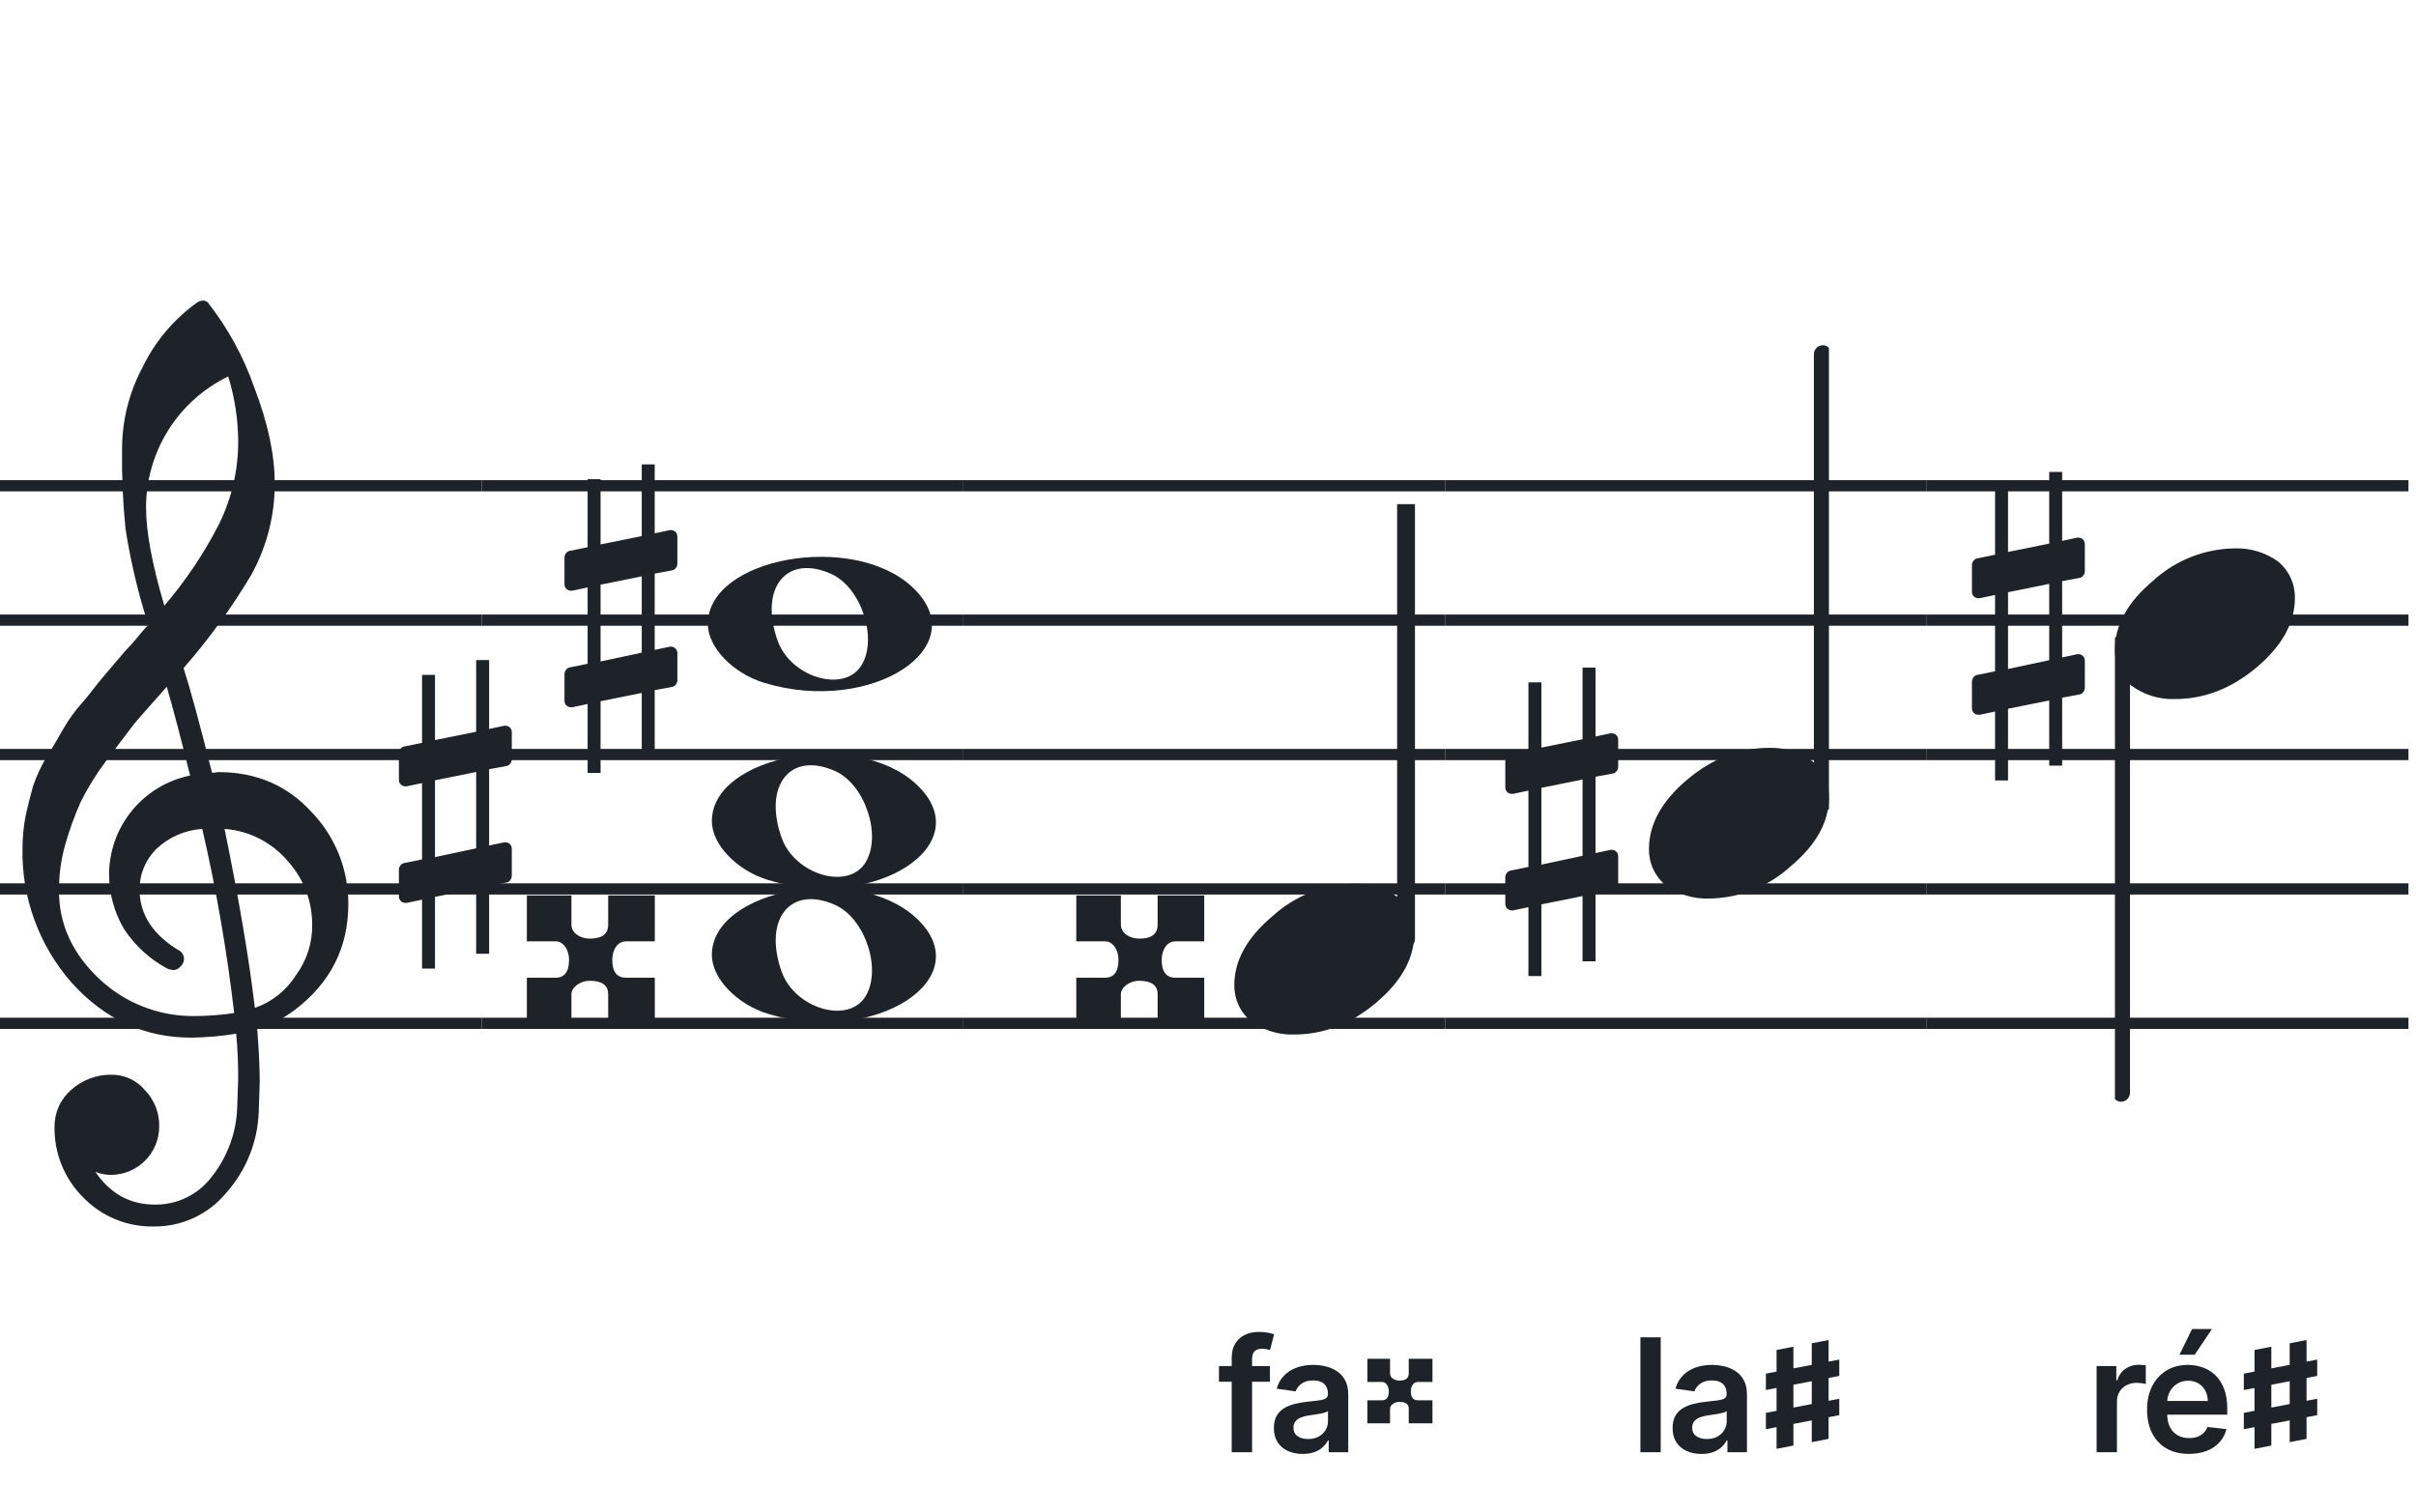 <svg width="321" height="201" viewBox="0 0 321 201" fill="none" xmlns="http://www.w3.org/2000/svg">
<path d="M192 135.255V136.744H128V135.255H192ZM192 118.883H128V117.395H192V118.883ZM192 101.022H128V99.534H192V101.022ZM192 83.162H128V81.674H192V83.162ZM192 65.302H128V63.813H192V65.302Z" fill="#1E2229"/>
<path d="M256 135.255V136.744H192V135.255H256ZM256 118.883H192V117.395H256V118.883ZM256 101.022H192V99.534H256V101.022ZM256 83.162H192V81.674H256V83.162ZM256 65.302H192V63.813H256V65.302Z" fill="#1E2229"/>
<path d="M320 135.255V136.744H256V135.255H320ZM320 118.883H256V117.395H320V118.883ZM320 101.022H256V99.534H320V101.022ZM320 83.162H256V81.674H320V83.162ZM320 65.302H256V63.813H320V65.302Z" fill="#1E2229"/>
<path d="M128 135.255V136.744H64V135.255H128ZM128 118.883H64V117.395H128V118.883ZM128 101.022H64V99.534H128V101.022ZM128 83.162H64V81.674H128V83.162ZM128 65.302H64V63.813H128V65.302Z" fill="#1E2229"/>
<path d="M64 135.255V136.744H0V135.255H64ZM64 118.883H0V117.395H64V118.883ZM64 101.022H0V99.534H64V101.022ZM64 83.162H0V81.674H64V83.162ZM64 65.302H0V63.813H64V65.302Z" fill="#1E2229"/>
<g clip-path="url(#clip0_1394_42415)">
<path d="M28.165 102.683H28.568C28.72 102.641 28.877 102.618 29.034 102.614C34.054 102.614 38.175 104.383 41.399 107.922C44.563 111.21 46.315 115.606 46.278 120.169C46.278 125.962 43.88 130.668 39.084 134.284C37.607 135.384 35.944 136.206 34.174 136.712C34.397 139.608 34.509 141.959 34.509 143.763C34.509 144.123 34.465 145.425 34.379 147.668C34.264 151.674 32.741 155.512 30.077 158.506C28.904 159.934 27.424 161.079 25.748 161.857C24.071 162.635 22.241 163.026 20.393 163C18.661 163.031 16.941 162.707 15.34 162.047C13.738 161.387 12.289 160.406 11.082 159.164C9.839 157.936 8.859 156.469 8.199 154.852C7.54 153.234 7.216 151.5 7.246 149.753C7.237 148.822 7.43 147.9 7.813 147.051C8.195 146.202 8.758 145.447 9.462 144.837C10.922 143.528 12.82 142.813 14.782 142.832C15.641 142.82 16.492 143.001 17.272 143.362C18.052 143.723 18.741 144.255 19.288 144.918C19.905 145.559 20.388 146.317 20.707 147.148C21.027 147.978 21.178 148.864 21.151 149.753C21.141 151.444 20.465 153.063 19.269 154.259C18.073 155.455 16.454 156.131 14.763 156.141C14.047 156.142 13.337 156.008 12.671 155.744C14.653 158.64 17.277 160.089 20.542 160.089C22.015 160.117 23.474 159.794 24.797 159.146C26.121 158.499 27.271 157.545 28.152 156.364C30.208 153.768 31.384 150.585 31.511 147.277C31.598 145.125 31.641 143.894 31.641 143.583C31.662 141.511 31.575 139.439 31.38 137.376C29.4 137.706 27.398 137.882 25.39 137.903C19.158 137.903 13.842 135.441 9.443 130.517C5.164 125.602 2.863 119.273 2.988 112.757C2.994 111.299 3.133 109.845 3.404 108.412C3.668 107.199 4.001 105.877 4.403 104.445C4.874 103.086 5.482 101.778 6.215 100.541C6.582 100.007 6.985 99.337 7.457 98.523C7.929 97.71 8.214 97.183 8.388 96.91C9.127 95.607 10.01 94.391 11.02 93.284C11.374 92.875 11.74 92.428 12.125 91.931C12.51 91.435 12.826 91.037 13.1 90.69C13.373 90.342 13.578 90.131 13.72 89.951C13.863 89.771 14.862 88.585 16.749 86.382C17.213 85.927 17.65 85.446 18.059 84.942C18.481 84.42 18.829 84.017 19.096 83.7C19.363 83.384 19.568 83.197 19.717 83.079C18.372 78.909 17.357 74.64 16.681 70.311C16.326 66.824 16.171 63.319 16.216 59.814C16.196 55.995 17.123 52.23 18.916 48.858C20.585 45.39 23.105 42.4 26.241 40.168C26.44 40.036 26.672 39.963 26.911 39.956C27.155 39.936 27.398 40.011 27.588 40.168C30.277 43.588 32.377 47.434 33.801 51.546C35.601 56.214 36.502 60.453 36.502 64.265C36.515 68.5 35.447 72.669 33.398 76.376C30.776 80.777 27.762 84.932 24.391 88.79C25.326 91.724 26.584 96.355 28.165 102.683ZM33.863 133.949C36.124 133.166 38.05 131.632 39.32 129.604C40.746 127.674 41.505 125.331 41.48 122.931C41.499 119.805 40.348 116.784 38.252 114.464C37.207 113.222 35.924 112.201 34.478 111.462C33.033 110.723 31.454 110.281 29.835 110.162C31.767 119.61 33.11 127.539 33.863 133.949ZM7.842 118.431C7.842 122.863 9.636 126.761 13.224 130.126C16.573 133.273 20.993 135.028 25.589 135.036C27.438 135.039 29.284 134.907 31.113 134.638C30.158 126.407 28.742 118.236 26.874 110.162C24.582 110.312 22.416 111.261 20.753 112.844C19.343 114.254 18.547 116.164 18.537 118.158C18.537 121.568 20.352 124.326 23.981 126.432C24.125 126.558 24.241 126.713 24.322 126.886C24.403 127.059 24.448 127.247 24.453 127.438C24.447 127.629 24.401 127.818 24.32 127.992C24.239 128.166 24.124 128.321 23.981 128.45C23.862 128.601 23.709 128.722 23.534 128.804C23.36 128.886 23.168 128.926 22.976 128.921C22.767 128.889 22.559 128.845 22.355 128.791C19.955 127.535 17.919 125.682 16.445 123.409C15.193 121.263 14.519 118.829 14.49 116.345C14.47 113.227 15.533 110.199 17.497 107.777C19.461 105.356 22.205 103.691 25.26 103.067C24.018 98.043 22.984 94.112 22.156 91.273C21.442 92.086 20.573 93.061 19.561 94.203C18.55 95.345 17.96 96.028 17.786 96.252C16.172 98.362 14.931 100.001 14.062 101.168C12.783 102.879 11.659 104.701 10.703 106.612C9.904 108.426 9.228 110.293 8.68 112.198C8.101 114.22 7.821 116.316 7.848 118.418L7.842 118.431ZM30.313 50.037C27.04 51.622 24.28 54.097 22.351 57.18C20.422 60.262 19.401 63.825 19.406 67.462C19.406 70.685 20.215 75.031 21.833 80.497C24.667 77.187 27.103 73.556 29.09 69.678C30.775 66.267 31.65 62.513 31.647 58.709C31.639 55.764 31.191 52.838 30.319 50.025L30.313 50.037Z" fill="#1E2229"/>
</g>
<path d="M102.096 134.756C97.895 133.484 94.581 130.028 94.581 126.919C94.581 118.119 113.792 114.637 121.726 121.998C130.305 129.959 116.304 139.059 102.096 134.756H102.096ZM114.91 132.546C117.247 129.036 115.013 122.083 110.964 120.268C105.019 117.603 101.375 122.145 103.851 129.133C105.564 133.967 112.532 136.117 114.91 132.546Z" fill="#1E2229"/>
<path d="M102.095 116.965C97.894 115.693 94.58 112.237 94.58 109.128C94.58 100.328 113.791 96.846 121.725 104.207C130.304 112.168 116.303 121.268 102.095 116.965H102.095ZM114.909 114.755C117.246 111.245 115.012 104.292 110.963 102.477C105.018 99.812 101.374 104.354 103.85 111.342C105.563 116.176 112.531 118.326 114.909 114.755Z" fill="#1E2229"/>
<path d="M101.561 90.756C97.361 89.484 94.046 86.028 94.046 82.919C94.046 74.119 113.257 70.637 121.191 77.998C129.77 85.959 115.769 95.058 101.561 90.756H101.561ZM114.375 88.545C116.712 85.036 114.477 78.083 110.429 76.268C104.484 73.603 100.84 78.144 103.316 85.133C105.029 89.966 111.997 92.116 114.375 88.545Z" fill="#1E2229"/>
<g clip-path="url(#clip1_1394_42415)">
<path fill-rule="evenodd" clip-rule="evenodd" d="M282.227 84.495C282.458 84.586 282.656 84.751 282.794 84.967C282.933 85.183 283.005 85.44 283 85.701V145.149C283.007 145.377 282.953 145.602 282.845 145.799C282.738 145.997 282.58 146.158 282.391 146.265C282.209 146.37 282.005 146.423 281.798 146.419C281.592 146.415 281.389 146.353 281.212 146.241C281.034 146.128 280.887 145.968 280.785 145.777C280.682 145.585 280.629 145.369 280.629 145.149V85.667C280.632 85.465 280.681 85.266 280.77 85.088C280.86 84.91 280.988 84.757 281.145 84.643C281.301 84.528 281.481 84.455 281.669 84.429C281.857 84.403 282.049 84.426 282.227 84.495Z" fill="#1E2229"/>
<path d="M296.963 72.882C299.021 72.816 301.043 73.438 302.707 74.65C303.412 75.239 303.976 75.978 304.357 76.814C304.738 77.649 304.926 78.56 304.908 79.478C304.908 82.749 303.231 85.805 299.878 88.648C296.524 91.491 292.88 92.91 288.945 92.906C286.887 92.973 284.865 92.35 283.201 91.137C282.496 90.549 281.932 89.81 281.551 88.974C281.17 88.138 280.981 87.228 281 86.31C281 83.048 282.705 79.991 286.116 77.139C289.084 74.434 292.947 72.918 296.963 72.882Z" fill="#1E2229"/>
</g>
<path d="M220.65 177.727V193H217.951V177.727H220.65ZM226.061 193.231C225.335 193.231 224.681 193.102 224.1 192.843C223.523 192.58 223.066 192.192 222.728 191.68C222.394 191.168 222.228 190.537 222.228 189.786C222.228 189.14 222.347 188.605 222.586 188.183C222.824 187.76 223.15 187.422 223.563 187.168C223.975 186.915 224.44 186.723 224.957 186.594C225.479 186.46 226.019 186.363 226.576 186.303C227.247 186.234 227.791 186.172 228.209 186.117C228.626 186.057 228.93 185.968 229.119 185.848C229.312 185.724 229.409 185.533 229.409 185.274V185.229C229.409 184.668 229.243 184.233 228.91 183.924C228.577 183.616 228.097 183.462 227.47 183.462C226.809 183.462 226.285 183.606 225.897 183.895C225.514 184.183 225.256 184.523 225.121 184.916L222.601 184.558C222.8 183.862 223.128 183.281 223.585 182.813C224.043 182.341 224.602 181.988 225.263 181.754C225.924 181.516 226.655 181.396 227.456 181.396C228.007 181.396 228.557 181.461 229.104 181.59C229.65 181.719 230.15 181.933 230.603 182.232C231.055 182.525 231.418 182.925 231.691 183.432C231.97 183.939 232.109 184.573 232.109 185.334V193H229.514V191.426H229.424C229.26 191.745 229.029 192.043 228.731 192.321C228.437 192.595 228.067 192.816 227.62 192.985C227.177 193.149 226.658 193.231 226.061 193.231ZM226.762 191.248C227.304 191.248 227.774 191.141 228.171 190.927C228.569 190.708 228.875 190.42 229.089 190.062C229.307 189.704 229.417 189.314 229.417 188.891V187.541C229.332 187.611 229.188 187.675 228.984 187.735C228.785 187.795 228.562 187.847 228.313 187.892C228.065 187.936 227.818 187.976 227.575 188.011C227.331 188.046 227.12 188.076 226.941 188.1C226.538 188.155 226.178 188.245 225.86 188.369C225.541 188.493 225.29 188.667 225.106 188.891C224.922 189.11 224.831 189.393 224.831 189.741C224.831 190.238 225.012 190.614 225.375 190.867C225.738 191.121 226.2 191.248 226.762 191.248Z" fill="#1E2229"/>
<path d="M234.625 184.734V182.555L244.375 180.691V182.859L234.625 184.734ZM234.625 189.938V187.77L244.375 185.895V188.074L234.625 189.938ZM236.043 192.551V179.414L238.281 178.98V192.117L236.043 192.551ZM240.719 191.66V178.523L242.957 178.09V191.227L240.719 191.66Z" fill="#1E2229"/>
<path d="M168.727 181.545V183.634H161.956V181.545H168.727ZM163.649 193V180.464C163.649 179.694 163.808 179.052 164.126 178.54C164.449 178.028 164.882 177.645 165.424 177.392C165.965 177.138 166.567 177.011 167.228 177.011C167.696 177.011 168.111 177.049 168.474 177.123C168.837 177.198 169.105 177.265 169.279 177.325L168.742 179.413C168.628 179.378 168.484 179.343 168.31 179.308C168.136 179.268 167.942 179.249 167.728 179.249C167.226 179.249 166.87 179.37 166.661 179.614C166.458 179.853 166.356 180.196 166.356 180.643V193H163.649ZM173.086 193.231C172.361 193.231 171.707 193.102 171.125 192.843C170.548 192.58 170.091 192.192 169.753 191.68C169.42 191.168 169.253 190.537 169.253 189.786C169.253 189.14 169.373 188.605 169.611 188.183C169.85 187.76 170.176 187.422 170.588 187.168C171.001 186.915 171.466 186.723 171.983 186.594C172.505 186.46 173.044 186.363 173.601 186.303C174.272 186.234 174.816 186.172 175.234 186.117C175.652 186.057 175.955 185.968 176.144 185.848C176.338 185.724 176.435 185.533 176.435 185.274V185.229C176.435 184.668 176.268 184.233 175.935 183.924C175.602 183.616 175.122 183.462 174.496 183.462C173.835 183.462 173.31 183.606 172.922 183.895C172.54 184.183 172.281 184.523 172.147 184.916L169.626 184.558C169.825 183.862 170.153 183.281 170.611 182.813C171.068 182.341 171.627 181.988 172.288 181.754C172.95 181.516 173.68 181.396 174.481 181.396C175.033 181.396 175.582 181.461 176.129 181.59C176.676 181.719 177.176 181.933 177.628 182.232C178.08 182.525 178.443 182.925 178.717 183.432C178.995 183.939 179.134 184.573 179.134 185.334V193H176.539V191.426H176.45C176.286 191.745 176.054 192.043 175.756 192.321C175.463 192.595 175.092 192.816 174.645 192.985C174.202 193.149 173.683 193.231 173.086 193.231ZM173.787 191.248C174.329 191.248 174.799 191.141 175.197 190.927C175.595 190.708 175.9 190.42 176.114 190.062C176.333 189.704 176.442 189.314 176.442 188.891V187.541C176.358 187.611 176.214 187.675 176.01 187.735C175.811 187.795 175.587 187.847 175.339 187.892C175.09 187.936 174.844 187.976 174.6 188.011C174.357 188.046 174.145 188.076 173.966 188.1C173.564 188.155 173.203 188.245 172.885 188.369C172.567 188.493 172.316 188.667 172.132 188.891C171.948 189.11 171.856 189.393 171.856 189.741C171.856 190.238 172.037 190.614 172.4 190.867C172.763 191.121 173.226 191.248 173.787 191.248Z" fill="#1E2229"/>
<path d="M188.367 183.664C187.815 183.664 187.447 184.216 187.447 184.906C187.447 185.711 187.769 186.102 188.367 186.102H190.322V189.161H187.171V187.206C187.171 186.585 186.711 186.309 185.929 186.309C185.239 186.309 184.687 186.769 184.687 187.206V189.161H181.674V186.102H183.629C184.204 186.102 184.526 185.711 184.526 184.906C184.526 184.216 184.135 183.664 183.629 183.664H181.674V180.582H184.687V182.537C184.687 183.112 185.285 183.48 185.929 183.48C186.78 183.48 187.171 183.158 187.171 182.537V180.582H190.322V183.664H188.367Z" fill="#1E2229"/>
<path d="M278.566 193V181.545H281.184V183.455H281.303C281.512 182.793 281.87 182.284 282.377 181.926C282.889 181.563 283.473 181.381 284.13 181.381C284.279 181.381 284.445 181.389 284.629 181.404C284.818 181.414 284.975 181.431 285.099 181.456V183.939C284.985 183.9 284.803 183.865 284.555 183.835C284.311 183.8 284.075 183.783 283.846 183.783C283.354 183.783 282.912 183.89 282.519 184.103C282.131 184.312 281.825 184.603 281.602 184.976C281.378 185.349 281.266 185.779 281.266 186.266V193H278.566ZM290.83 193.224C289.682 193.224 288.69 192.985 287.855 192.508C287.025 192.026 286.386 191.344 285.938 190.464C285.491 189.58 285.267 188.538 285.267 187.34C285.267 186.162 285.491 185.127 285.938 184.238C286.391 183.343 287.022 182.647 287.833 182.15C288.643 181.647 289.595 181.396 290.689 181.396C291.395 181.396 292.061 181.511 292.687 181.739C293.319 181.963 293.876 182.311 294.358 182.783C294.845 183.256 295.228 183.857 295.506 184.588C295.785 185.314 295.924 186.179 295.924 187.183V188.011H286.535V186.191H293.336C293.331 185.674 293.219 185.214 293.001 184.812C292.782 184.404 292.476 184.083 292.083 183.85C291.696 183.616 291.243 183.499 290.726 183.499C290.174 183.499 289.689 183.634 289.272 183.902C288.854 184.165 288.529 184.513 288.295 184.946C288.066 185.374 287.949 185.843 287.944 186.355V187.944C287.944 188.61 288.066 189.182 288.31 189.659C288.553 190.131 288.894 190.494 289.332 190.748C289.769 190.996 290.281 191.121 290.868 191.121C291.261 191.121 291.616 191.066 291.934 190.957C292.252 190.842 292.528 190.676 292.762 190.457C292.996 190.238 293.172 189.967 293.291 189.644L295.812 189.928C295.653 190.594 295.35 191.175 294.902 191.673C294.46 192.165 293.893 192.548 293.202 192.821C292.511 193.089 291.72 193.224 290.83 193.224ZM289.578 180.039L291.248 176.631H293.888L291.599 180.039H289.578Z" fill="#1E2229"/>
<path d="M298.125 184.734V182.555L307.875 180.691V182.859L298.125 184.734ZM298.125 189.938V187.77L307.875 185.895V188.074L298.125 189.938ZM299.543 192.551V179.414L301.781 178.98V192.117L299.543 192.551ZM304.219 191.66V178.523L306.457 178.09V191.227L304.219 191.66Z" fill="#1E2229"/>
<path d="M276.322 76.797C276.691 76.736 276.999 76.305 276.999 75.937V72.31C276.999 71.818 276.63 71.449 276.138 71.449H276.015L273.987 71.88V62.721H272.265V72.248L266.795 73.355V64.688H265.073V73.724L262.676 74.216C262.307 74.277 262 74.707 262 75.076V75.199V78.764V78.641C262 79.133 262.369 79.502 262.861 79.502H263.045L265.073 79.072V89.214L262.676 89.706C262.307 89.767 262 90.198 262 90.566V94.132C262 94.623 262.369 94.992 262.861 94.992H263.045L265.073 94.562V103.721H266.795V94.193L272.265 93.087V101.754H273.987V92.718L276.322 92.287C276.691 92.226 276.999 91.796 276.999 91.427V87.8C276.999 87.308 276.63 86.94 276.138 86.94H276.015L273.987 87.37V77.228L276.322 76.797ZM266.795 88.907V78.703L272.265 77.596V87.739L266.795 88.907Z" fill="#1E2229"/>
<path d="M67.322 101.797C67.691 101.736 67.999 101.305 67.999 100.937V97.31C67.999 96.818 67.63 96.449 67.138 96.449H67.015L64.987 96.88V87.721H63.265V97.248L57.795 98.355V89.688H56.074V98.724L53.676 99.216C53.307 99.277 53 99.707 53 100.076V100.199V103.764V103.641C53 104.133 53.369 104.502 53.861 104.502H54.045L56.074 104.072V114.214L53.676 114.706C53.307 114.767 53 115.197 53 115.566V119.131C53 119.623 53.369 119.992 53.861 119.992H54.045L56.074 119.562V128.721H57.795V119.193L63.265 118.087V126.754H64.987V117.718L67.322 117.287C67.691 117.226 67.999 116.796 67.999 116.427V112.8C67.999 112.308 67.63 111.94 67.138 111.94H67.015L64.987 112.37V102.227L67.322 101.797ZM57.795 113.907V103.703L63.265 102.596V112.739L57.795 113.907Z" fill="#1E2229"/>
<path d="M89.322 75.797C89.691 75.736 89.999 75.305 89.999 74.937V71.31C89.999 70.818 89.63 70.449 89.138 70.449H89.015L86.987 70.88V61.721H85.265V71.248L79.795 72.355V63.688H78.073V72.724L75.676 73.216C75.307 73.277 75 73.707 75 74.076V74.199V77.764V77.641C75 78.133 75.369 78.502 75.861 78.502H76.045L78.073 78.072V88.214L75.676 88.706C75.307 88.767 75 89.198 75 89.566V93.132C75 93.623 75.369 93.992 75.861 93.992H76.045L78.073 93.562V102.721H79.795V93.193L85.265 92.087V100.754H86.987V91.718L89.322 91.287C89.691 91.226 89.999 90.796 89.999 90.427V86.8C89.999 86.308 89.63 85.94 89.138 85.94H89.015L86.987 86.37V76.228L89.322 75.797ZM79.795 87.907V77.703L85.265 76.596V86.739L79.795 87.907Z" fill="#1E2229"/>
<g clip-path="url(#clip2_1394_42415)">
<path fill-rule="evenodd" clip-rule="evenodd" d="M187.227 64.077C187.458 64.168 187.656 64.333 187.794 64.549C187.933 64.765 188.005 65.022 188 65.284V124.731C188.007 124.959 187.953 125.184 187.845 125.381C187.738 125.579 187.58 125.74 187.391 125.847C187.209 125.952 187.005 126.005 186.798 126.001C186.592 125.997 186.389 125.935 186.212 125.823C186.034 125.71 185.887 125.55 185.785 125.359C185.682 125.167 185.629 124.951 185.629 124.731V65.249C185.632 65.047 185.681 64.848 185.77 64.67C185.86 64.492 185.988 64.339 186.145 64.225C186.301 64.11 186.481 64.037 186.669 64.011C186.857 63.986 187.049 64.008 187.227 64.077Z" fill="#1E2229"/>
<path d="M179.963 117.463C182.021 117.397 184.043 118.019 185.707 119.231C186.412 119.82 186.976 120.559 187.357 121.395C187.738 122.23 187.926 123.141 187.908 124.059C187.908 127.33 186.231 130.386 182.878 133.229C179.524 136.072 175.88 137.491 171.945 137.487C169.887 137.554 167.865 136.931 166.201 135.718C165.496 135.13 164.932 134.391 164.551 133.555C164.17 132.72 163.981 131.809 164 130.891C164 127.629 165.705 124.572 169.116 121.72C172.084 119.015 175.947 117.499 179.963 117.463Z" fill="#1E2229"/>
</g>
<g clip-path="url(#clip3_1394_42415)">
<path fill-rule="evenodd" clip-rule="evenodd" d="M241.773 107.803C241.542 107.712 241.344 107.547 241.206 107.331C241.067 107.115 240.995 106.858 241 106.596L241 47.149C240.993 46.921 241.047 46.696 241.155 46.498C241.262 46.301 241.42 46.14 241.609 46.033C241.791 45.928 241.995 45.875 242.202 45.879C242.408 45.883 242.611 45.945 242.788 46.057C242.966 46.17 243.113 46.33 243.215 46.521C243.318 46.713 243.371 46.929 243.371 47.149L243.371 106.631C243.368 106.833 243.319 107.032 243.23 107.21C243.14 107.388 243.012 107.54 242.855 107.655C242.699 107.77 242.519 107.843 242.331 107.869C242.143 107.894 241.951 107.872 241.773 107.803Z" fill="#1E2229"/>
<path d="M227.037 119.416C224.979 119.482 222.957 118.86 221.293 117.648C220.588 117.059 220.024 116.32 219.643 115.484C219.262 114.649 219.074 113.738 219.092 112.82C219.092 109.549 220.769 106.493 224.122 103.65C227.476 100.807 231.12 99.388 235.055 99.392C237.113 99.325 239.135 99.948 240.799 101.161C241.504 101.749 242.068 102.488 242.449 103.324C242.83 104.159 243.019 105.07 243 105.988C243 109.25 241.295 112.307 237.884 115.159C234.916 117.864 231.053 119.38 227.037 119.416Z" fill="#1E2229"/>
</g>
<path d="M156.157 125.107H160V119H153.806V122.874C153.806 124.105 153.037 124.743 151.364 124.743C150.098 124.743 148.923 124.013 148.923 122.874V119H143V125.107H146.843C147.838 125.107 148.606 126.201 148.606 127.568C148.606 129.164 147.973 129.938 146.843 129.938H143V136H148.923V132.126C148.923 131.26 150.008 130.349 151.364 130.349C152.902 130.349 153.806 130.895 153.806 132.126V136H160V129.938H156.157C154.981 129.938 154.348 129.164 154.348 127.568C154.348 126.201 155.072 125.107 156.157 125.107Z" fill="#1E2229"/>
<path d="M83.157 125.107H87V119H80.806V122.874C80.806 124.105 80.037 124.743 78.364 124.743C77.098 124.743 75.923 124.013 75.923 122.874V119H70V125.107H73.843C74.838 125.107 75.606 126.201 75.606 127.568C75.606 129.164 74.973 129.938 73.843 129.938H70V136H75.923V132.126C75.923 131.26 77.008 130.349 78.364 130.349C79.902 130.349 80.806 130.895 80.806 132.126V136H87V129.938H83.157C81.981 129.938 81.348 129.164 81.348 127.568C81.348 126.201 82.072 125.107 83.157 125.107Z" fill="#1E2229"/>
<path d="M214.322 102.797C214.691 102.736 214.999 102.305 214.999 101.937V98.31C214.999 97.818 214.63 97.449 214.138 97.449H214.015L211.987 97.88V88.721H210.265V98.248L204.795 99.355V90.688H203.073V99.724L200.676 100.215C200.307 100.277 200 100.707 200 101.076V101.199V104.764V104.641C200 105.133 200.369 105.502 200.861 105.502H201.045L203.073 105.072V115.214L200.676 115.706C200.307 115.767 200 116.197 200 116.566V120.131C200 120.623 200.369 120.992 200.861 120.992H201.045L203.073 120.562V129.721H204.795V120.193L210.265 119.087V127.754H211.987V118.718L214.322 118.287C214.691 118.226 214.999 117.796 214.999 117.427V113.8C214.999 113.308 214.63 112.94 214.138 112.94H214.015L211.987 113.37V103.227L214.322 102.797ZM204.795 114.907V104.703L210.265 103.596V113.739L204.795 114.907Z" fill="#1E2229"/>
<defs>
<clipPath id="clip0_1394_42415">
<rect width="43.247" height="123" fill="white" transform="translate(3 40)"/>
</clipPath>
<clipPath id="clip1_1394_42415">
<rect width="24" height="125.46" fill="white" transform="translate(281 22.419)"/>
</clipPath>
<clipPath id="clip2_1394_42415">
<rect width="24" height="70.461" fill="white" transform="translate(164 67)"/>
</clipPath>
<clipPath id="clip3_1394_42415">
<rect width="24" height="125.46" fill="white" transform="translate(243 169.879) rotate(180)"/>
</clipPath>
</defs>
</svg>
